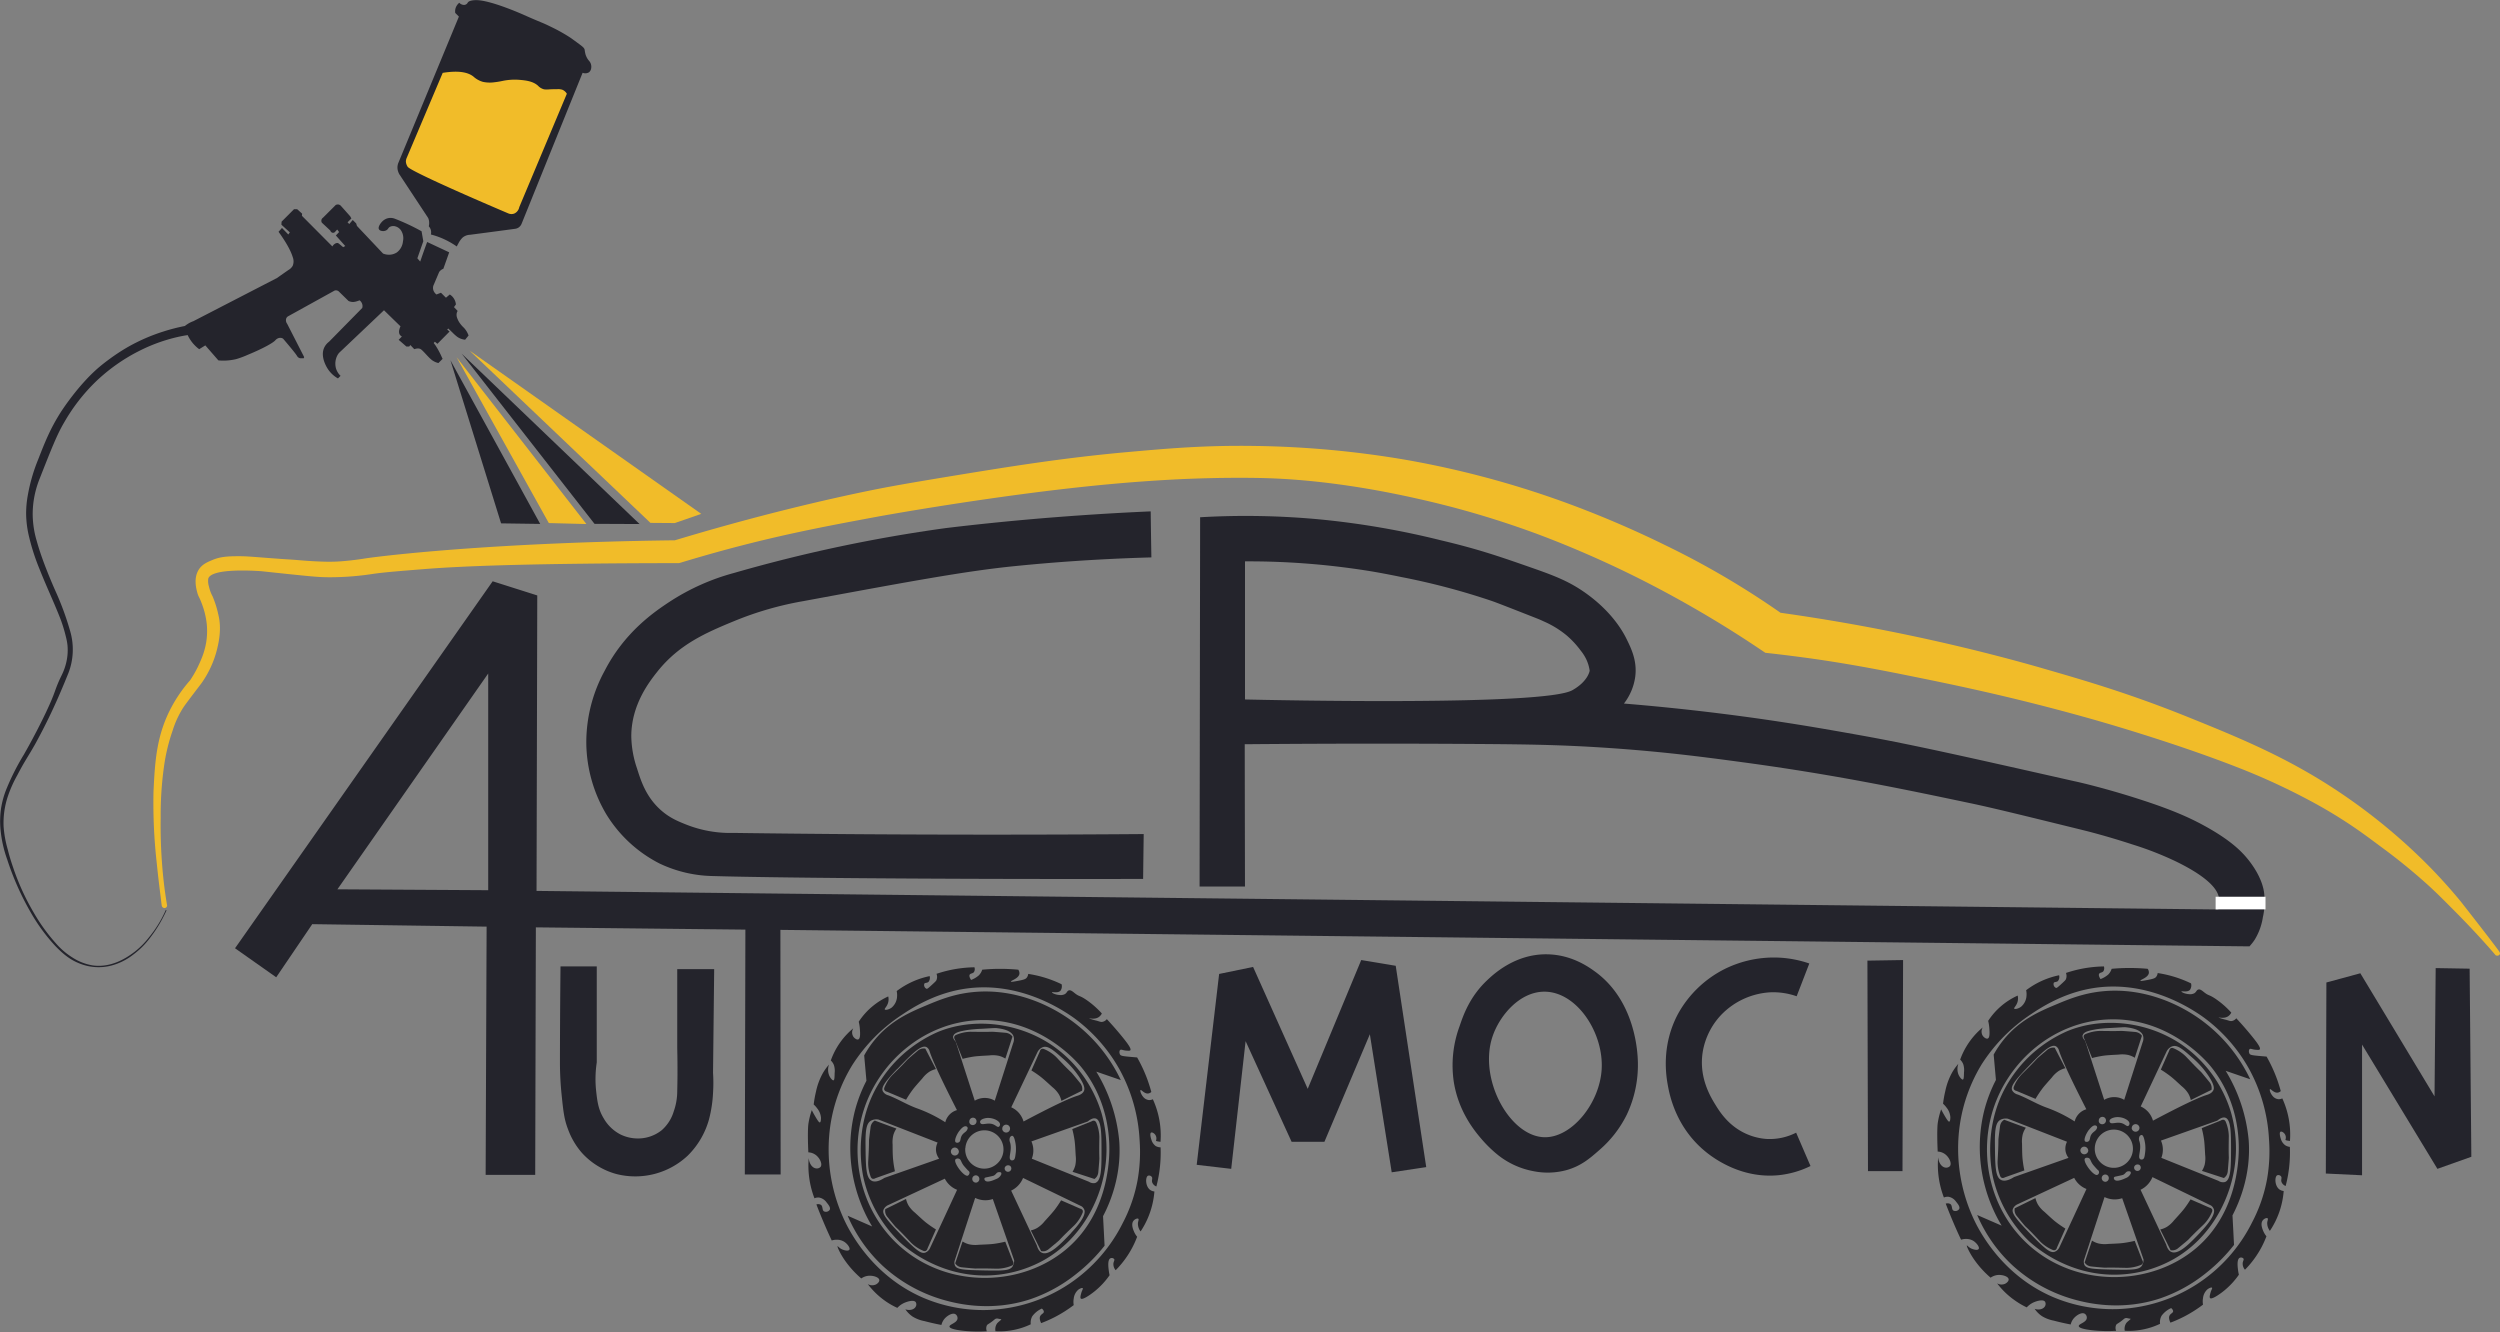<svg xmlns="http://www.w3.org/2000/svg" viewBox="0 0 1109.66 591.23"><rect x="0" y="0" width="1109.66" height="591.23" fill="#808080" stroke="none"/><defs><style>.cls-1{fill:#f1bc29;}.cls-2{fill:#24242c;}.cls-3{fill:#252428;}.cls-4{fill:#fff;}</style></defs><g id="coche"><path class="cls-1" d="M146.19,461.68a1.31,1.31,0,0,0,1.07,1.06,1.14,1.14,0,0,0,1-.35,1.18,1.18,0,0,0,.24-1.18c-.33-2-.77-4.8-1.19-8.15a225,225,0,0,1-1.59-30.46,155.62,155.62,0,0,1,1.48-22.73A82.16,82.16,0,0,1,151,384.05a41.9,41.9,0,0,1,4.9-10.51c.75-1.09,2-2.77,4.55-6.14,2-2.62,2.91-3.83,3.37-4.43a44.79,44.79,0,0,0,6.78-14.52c.75-3,2.35-9.41.71-15.94a45.5,45.5,0,0,0-2.54-8.09,16.93,16.93,0,0,1-1.65-4.48,8.14,8.14,0,0,1-.29-3.37c1.34-4.76,20.1-3.56,23.2-3.36.42,0-.07,0,12.87,1.35,9.78,1,12.86,1.34,17.53,1.36,1.32,0,4.93,0,9.62-.35,4.89-.37,8.47-.92,9.86-1.13,4.85-.71,11-1.2,23.26-2.18,19.28-1.53,47.52-2.09,70.43-2.36,10.8-.13,25.17-.24,42.21-.24,2.53-.77,6.25-1.89,10.75-3.18,30.36-8.74,53.35-13,77.45-17.48,1.54-.28,38.48-7,79.17-11.87,18.15-2.15,32.25-3.36,44.27-4.13,8.13-.52,13.75-.74,15.94-.82,13.3-.5,25.55-.47,33.24-.24,30.33.92,58.36,7.15,68.48,9.45a409.37,409.37,0,0,1,48.59,14.22c3.88,1.4,19.07,6.95,38.37,16.06,6.24,2.95,20.27,9.74,37.6,19.9,11.18,6.54,20.67,12.7,28.28,17.88,3.05.33,7.53.84,12.93,1.54,15.72,2,30.53,4.53,49,8.26,20.49,4.14,46.66,9.42,81.47,19.19,4.11,1.15,36.43,10.28,65.41,21.55a293.09,293.09,0,0,1,31.41,14.28c7.61,4,12.8,7.24,15.17,8.74,6.87,4.34,11.63,7.88,17.36,12.16a262,262,0,0,1,21.78,17.71c3.39,3.11,5.67,5.38,10,9.74,8.82,8.82,14.31,15,16.52,17.48,1.32,1.49,2.4,2.74,3.13,3.6a1.53,1.53,0,0,0,.89.18,1.24,1.24,0,0,0,1-.71,1.15,1.15,0,0,0-.12-.83c-.59-1.19-14.52-19-17.35-22.61-3.1-3.76-7.42-8.77-12.87-14.4a257.21,257.21,0,0,0-36.43-30.94c-24.61-17.27-47.23-26.55-71.55-36.36-26-10.51-46.46-16.43-63.75-21.43-9.44-2.74-32.19-9.13-62.17-15.35-20.89-4.34-39.5-7.38-55.08-9.57A371.67,371.67,0,0,0,827.87,309c-6.47-3.48-11.46-5.92-14.93-7.61a455.13,455.13,0,0,0-43.81-18.66c-8.56-3.11-15.4-5.29-18.89-6.37a417.94,417.94,0,0,0-52.3-12.64,430.74,430.74,0,0,0-65.9-6.07c-22.59-.37-38.92,1.08-57.27,2.72-29,2.6-53,6.54-80.6,11.07-12,2-18,3-27,4.68-5.6,1.07-31.52,6.11-67.23,15.91-10.07,2.76-18.83,5.33-26,7.49-12.51.15-22.72.4-29.53.6-66.33,1.9-104,6.81-108.17,7.49-.4.06-3.25.54-7.07.93-3,.32-5,.41-5.53.43-2.08.09-3.95.08-6.38,0-4.43-.14-7.79-.43-9.87-.6-6.37-.52-2.68-.14-15.24-1.1-6.89-.53-9-.72-12.59-.68-5.36,0-8.06.52-10.73,1.61-2.39,1-4.7,1.94-6.21,4.34-2.42,3.85-1.07,8.69-.59,10.39.52,1.86.76,1.52,1.87,4.51a36,36,0,0,1,2.3,9.53,32.09,32.09,0,0,1-.26,7.74,34.42,34.42,0,0,1-2.64,8.6,48.8,48.8,0,0,1-4.51,8.34,62.91,62.91,0,0,0-8,11.4c-6.91,12.65-7.61,24.43-8.25,37.88A238.51,238.51,0,0,0,144,443c.72,7.24,1.78,15.32,1.78,15.32C145.93,459.73,146.08,460.89,146.19,461.68Z" transform="translate(-74.4 -59.7)"></path><path class="cls-2" d="M274.34,219.62,296.81,292l17.36.25Z" transform="translate(-74.4 -59.7)"></path><path class="cls-1" d="M277.06,218.26q20.47,36.8,40.94,73.61l16.68.43Z" transform="translate(-74.4 -59.7)"></path><path class="cls-2" d="M279.28,216.64l59,75.57,20,.09Z" transform="translate(-74.4 -59.7)"></path><path class="cls-1" d="M282.77,215.28l80.34,76.51,10.8.08,11.75-4.08Z" transform="translate(-74.4 -59.7)"></path><path class="cls-2" d="M265.66,163.79a4.28,4.28,0,0,0,.08-1.36,3.87,3.87,0,0,0-.34-1.28,3.64,3.64,0,0,0-.68-1,6,6,0,0,0,.09-2.47,6.08,6.08,0,0,0-.34-1.19L251.62,137a6.45,6.45,0,0,1-.51-1.19,5.53,5.53,0,0,1-.26-2.39,5.78,5.78,0,0,1,.34-1.36q13.46-32.5,26.9-65l-1.62-1.62a4.72,4.72,0,0,1,.08-1.87,5,5,0,0,1,1.71-2.64,2.92,2.92,0,0,0,1.87.94,1.83,1.83,0,0,0,1.87-1c.7-1.12,3.33-1.11,3.83-1.11,6.52,0,21.11,6.56,21.11,6.56,8.07,3.6,7.78,3.18,12.17,5.36a75.57,75.57,0,0,1,8.47,4.75c.37.25,1.31.93,3.19,2.31,2.35,1.73,2.93,2.19,3.14,3.06a14.89,14.89,0,0,0,.43,2.22,9.11,9.11,0,0,0,.6,1.36c.65,1.19,1.14,1.41,1.53,2.21a4,4,0,0,1,.34,2.38,2.81,2.81,0,0,1-.94,1.79A3.13,3.13,0,0,1,333,92l-27,66.81a3.81,3.81,0,0,1-1.28,1.78,3.55,3.55,0,0,1-1.78.68c-1.78.24-9.44,1.28-19.92,2.64a5.45,5.45,0,0,0-3.23,1.19,9.54,9.54,0,0,0-1.88,2.56c-.34.58-.59,1.09-.76,1.44a35,35,0,0,0-3.75-2.29A34.43,34.43,0,0,0,265.66,163.79Z" transform="translate(-74.4 -59.7)"></path><g id="Capa_2" data-name="Capa 2"><path class="cls-1" d="M255.36,133.74c.95,1.47,19.35,9.91,44.68,20.69a3.54,3.54,0,0,0,2.56.08,3.59,3.59,0,0,0,1.53-1.19,4,4,0,0,0,.76-1.7L326,101.32a4.18,4.18,0,0,0-2-1.79,6.17,6.17,0,0,0-2.21-.25c-1,0-1.62,0-3.49.08a10.5,10.5,0,0,1-2.38,0,5.6,5.6,0,0,1-2.73-1.62c-2.32-2.12-5.92-2.41-8.59-2.63a26.64,26.64,0,0,0-7.15.51,34.73,34.73,0,0,1-3.58.59,14.63,14.63,0,0,1-5.1-.17,10.46,10.46,0,0,1-4.26-2.38c-2-1.56-5.72-2.9-13.61-1.62q-8,18.9-16,37.79a3.85,3.85,0,0,0-.34,1.62A4.73,4.73,0,0,0,255.36,133.74Z" transform="translate(-74.4 -59.7)"></path></g><g id="Capa_3" data-name="Capa 3"><path class="cls-2" d="M264,167.11l9.78,4.59L271.19,179a3.81,3.81,0,0,0-1.28.77,3.48,3.48,0,0,0-.59.68l-2.38,5.62a3.18,3.18,0,0,0-.34,1.44,3.37,3.37,0,0,0,.42,1.62,3.89,3.89,0,0,0,1.11,1.28l2-.77,2.21,2.21,1.7-1.44a5.81,5.81,0,0,1,1.45,1.27,6,6,0,0,1,1.27,3.15l-.85,1.19,1.62,1.7a3.51,3.51,0,0,0-.43,1.11,3.8,3.8,0,0,0,.17,1.87,9,9,0,0,0,1.45,2.73c1.08,1.45,1.54,1.53,2.38,2.72a9.91,9.91,0,0,1,1.28,2.47l-1.53,1.87a7.37,7.37,0,0,1-3.49-1.28,20.34,20.34,0,0,1-2.21-2l-1.79-1.7-.46.48,1.05.86-5.39,5.46-1.15-.93-.51.58c.39.48.68.89.86,1.15a35.34,35.34,0,0,1,2.78,5.2l.32.67L269,220.84a7.68,7.68,0,0,1-2.78-1.24c-1.65-1.21-3.46-3.64-4.82-4.73a2.11,2.11,0,0,0-.67-.38,3.24,3.24,0,0,0-1.72,0,7.6,7.6,0,0,0-.74.19l-1.72-1.82-.54.67-1.21,0-3.45-3,1.44-1.47a2.38,2.38,0,0,1-1.09-1.08,3.15,3.15,0,0,1,0-2.14,5.24,5.24,0,0,1,.48-1.28q-3.68-3.57-7.34-7.15l-19.95,18.93a7.2,7.2,0,0,0-.8,1.21,8,8,0,0,0-.6,5.52,7.56,7.56,0,0,0,2.07,3.45l-1.15,1.15a13,13,0,0,1-4.63-4.41c-.45-.73-3.43-5.51-1.34-9.54a7.13,7.13,0,0,1,2-2.33l14.75-15a2.91,2.91,0,0,0,.09-1.24A3.22,3.22,0,0,0,234,193a10.71,10.71,0,0,1-1.18.42,6.39,6.39,0,0,1-1.72.32,4.7,4.7,0,0,1-2-.45l-4.38-4.28a1.86,1.86,0,0,0-.67-.35,2,2,0,0,0-1.11,0l-20.72,11.46a2.05,2.05,0,0,0-.76.89,2.63,2.63,0,0,0,.41,2.43l7.53,14.74-.19.55h-1.05a2.22,2.22,0,0,1-1-.16,2.35,2.35,0,0,1-1-1c-.5-.85-2.65-3.49-6.09-7.53a2.28,2.28,0,0,0-.9-.36,2.55,2.55,0,0,0-1.53.26,3.05,3.05,0,0,0-1,.77c-.93,1.1-5.21,3.57-12.25,6.47a40.54,40.54,0,0,1-5.05,1.89,24.29,24.29,0,0,1-8,.6L165.53,213l-2.71,1.69a15.36,15.36,0,0,1-1.6-1.34,16.47,16.47,0,0,1-3.51-4.91c-.74.11-1.81.28-3.09.54a73.91,73.91,0,0,0-17.72,6.13,79.55,79.55,0,0,0-20,14,81.76,81.76,0,0,0-14.17,18.36c-3,5.08-5.59,11.62-10.73,24.7a43,43,0,0,0-2.23,7.37,41.84,41.84,0,0,0-.86,8.62,42.69,42.69,0,0,0,1.82,11.74c.77,2.79,2.69,9.29,7.88,21.23a128.72,128.72,0,0,1,7,18.92,29.09,29.09,0,0,1-.8,18.29L103,362.77l-1.63,3.86a257.3,257.3,0,0,1-11.42,23.46c-3.34,5.9-4.56,7.31-7.92,13.78a54.83,54.83,0,0,0-4.15,9.32A37.27,37.27,0,0,0,76,426.6a49,49,0,0,0,1.85,10.18c.41,1.67,1.12,4.32,2.33,7.82a105.87,105.87,0,0,0,9.19,20.17A80.32,80.32,0,0,0,99.4,478.62a32.17,32.17,0,0,0,7.12,6.06,23.51,23.51,0,0,0,8.91,3.51c9,1.34,16.31-4.22,18.7-6a36.15,36.15,0,0,0,6.35-6.38A52,52,0,0,0,148,463.59l.32.19c-.47,1-1.14,2.41-2,4a55.79,55.79,0,0,1-4.86,7.59,37.35,37.35,0,0,1-8.13,8.21,26.77,26.77,0,0,1-9.58,4.72,22.53,22.53,0,0,1-14-.93c-3.85-1.49-7.07-3.87-10.92-7.91a80.42,80.42,0,0,1-11.1-15.32,122.49,122.49,0,0,1-10.15-23,54,54,0,0,1-3-13.85,39.79,39.79,0,0,1,.29-8.78,39.11,39.11,0,0,1,2.58-9.06A106.92,106.92,0,0,1,85,394.62c5.08-8.89,8.5-16,9.64-18.39,4.92-10.36,3.67-9.7,7.08-16.72a26,26,0,0,0,2.2-6.25,23.68,23.68,0,0,0,.45-7,26.34,26.34,0,0,0-.8-4.24,64.11,64.11,0,0,0-2.29-7.47c-2.73-7.07-6.1-14.12-9.23-22a95.87,95.87,0,0,1-4.69-14.36A45.7,45.7,0,0,1,86,287.89a45.21,45.21,0,0,1,.73-8.29,77.11,77.11,0,0,1,4.63-16c3-7.71,5.28-13.42,9.8-20.62,0,0,8.05-12.83,18.06-21,2.84-2.32,6-4.5,6-4.5,3-2.06,5.39-3.45,6.07-3.83a81.49,81.49,0,0,1,15.41-6.73,85.93,85.93,0,0,1,9.77-2.53,13.14,13.14,0,0,1,1.27-.92,12.45,12.45,0,0,1,2.49-1.21l37.12-19.16c2.23-1.58,3.82-2.69,5.11-3.58a4.87,4.87,0,0,0,1.87-1.87,5.17,5.17,0,0,0,0-3.83c-1.31-4.39-5.46-10.1-6.3-11.23l1.53-1.71,2.81,2.9.68-.94-3.74-3.4.08-1.36,5.53-5.54h1.37c.73.66,1.47,1.31,2.21,2l-.09.94,13.53,13.61a3.1,3.1,0,0,1,1.11-1.19,1.88,1.88,0,0,1,1.11-.34c.31,0,.53.17,1.36.85.32.27.73.61,1.19,1l.94-.51-4.17-4.68,1.44-1.53-.85-1.11-1.1,1.2a1.3,1.3,0,0,1-.85.25,1.32,1.32,0,0,1-1.11-1l-3.75-3.49a1.74,1.74,0,0,1-.17-1.28,1.7,1.7,0,0,1,.68-.93l5.62-5.62a1.89,1.89,0,0,1,1.11-.25,1.86,1.86,0,0,1,1.19.59l4.17,4.68h0l.51.94h0l-.08.08-1.62,1.62.76.77,1.54-1.79,1.53,1.53.34,1.11,11.57,12.25a6.72,6.72,0,0,0,2.3.51,6.41,6.41,0,0,0,3.83-1,6.91,6.91,0,0,0,2.72-4.93,6.36,6.36,0,0,0-.76-4.68,4.42,4.42,0,0,0-2.73-2,3.23,3.23,0,0,0-2.46.34c-.66.46-.63,1-1.45,1.44a2.8,2.8,0,0,1-1.36.35c-.15,0-1.43,0-1.87-.77-.63-1,.71-2.82,1.61-3.66a5.23,5.23,0,0,1,2.73-1.36,5.4,5.4,0,0,1,2.55.25,94,94,0,0,1,12,5.62l.77,4.43-2.64,7.57,1.27,1.45C261.91,172.89,262.94,170,264,167.11Z" transform="translate(-74.4 -59.7)"></path></g><g id="rueda"><path class="cls-3" d="M587.36,568.38a5.25,5.25,0,0,1-1.87-2.72c-.31-.86-.83-2.85-.17-3.23.49-.3,1.56.38,2,1.19a2.72,2.72,0,0,1,.19,2.32s0,0,0,.06c0,.23,1,.39,2,.51a38.49,38.49,0,0,0-3.4-18.89,3.5,3.5,0,0,1-1.87.34,3.83,3.83,0,0,1-2.39-1.36c-1-1.16-1.54-2.82-1.19-3.07s1.7,1.75,3.41,1.53a2.52,2.52,0,0,0,1.36-.68c-.42-1.57-.93-3.22-1.53-4.93a63.8,63.8,0,0,0-4.77-10.39l-2-.17c-4.41-.38-5.27-.5-5.62-1.19s-.31-1.7.17-2,1.1.23,2.73.34c1,.06,1.48.1,1.7-.17.51-.63-.89-2.72-4.43-7-1.45-1.74-3.45-4.09-6-6.81a3.31,3.31,0,0,1-1.87,1.19c-.74.15-1.23-.08-2.56-.49a26.35,26.35,0,0,1-3.4-1c0-.2,2.29.58,4.09-.51a4.19,4.19,0,0,0,1.53-1.7,39,39,0,0,0-6.81-6c-3.21-2.19-3.08-1.32-5.27-3.06-.81-.64-1.69-1.44-2.56-1.19s-.79,1.11-1.87,1.7a4.11,4.11,0,0,1-2.38.34c-1.73-.11-3.3-.9-3.24-1.19s2.57.51,3.75-.68a3.37,3.37,0,0,0,.51-2.9,52.38,52.38,0,0,0-6.81-2.72,51.5,51.5,0,0,0-8-1.87,3.22,3.22,0,0,1-.68,1.7c-.46.56-1.09.86-3.74,1.36-2,.37-3.15.59-3.24.34-.15-.43,3.42-1.32,3.75-3.4a2.75,2.75,0,0,0-.51-1.87,87.15,87.15,0,0,0-10.22-.35q-3,.09-5.78.35a6.17,6.17,0,0,1-1.54,2.55,11.31,11.31,0,0,1-3.4,2s-1-1.38-.68-2.21,1.44-.5,2-1.36a2.51,2.51,0,0,0,.17-2.05,57.21,57.21,0,0,0-7.83.68,55.33,55.33,0,0,0-9,2.22,3.85,3.85,0,0,1,0,2.72c-.18.43-.4.65-1.53,1.7-2.29,2.13-2.56,2.29-2.9,2.22a1.83,1.83,0,0,1-1-2.22c.33-.57,1.21-.24,1.88-.85a2.92,2.92,0,0,0,.51-2.55,35.94,35.94,0,0,0-5.79,1.7,36.61,36.61,0,0,0-8.85,4.94,8.15,8.15,0,0,1,.17,2.38,6.92,6.92,0,0,1-2.38,4.94c-1.2.89-2.8,1.24-3.07.85s1.08-1.32,1.53-3.24a5.71,5.71,0,0,0,0-2.55,30.89,30.89,0,0,0-6.63,4.09,30.44,30.44,0,0,0-6.47,7.14,19.9,19.9,0,0,1,.51,3.24c.12,1.77.29,4.18-.68,4.59-.68.3-1.71-.47-2.22-1.19a3.5,3.5,0,0,1,0-3.74,32.67,32.67,0,0,0-10,14.3,5.77,5.77,0,0,1,1.36,2,8.28,8.28,0,0,1,.34,3.57c-.05,2.07-.07,3.1-.51,3.24s-1.57-1.19-2-2.39a6.76,6.76,0,0,1,0-4.59,23.6,23.6,0,0,0-2.89,4.08,29.3,29.3,0,0,0-2.9,8,47.67,47.67,0,0,0-1,5.62,10.93,10.93,0,0,1,1.53,1.7,7.57,7.57,0,0,1,1.71,4.26c0,.63-.06,1.93-.51,2-.24.06-.59-.21-1.88-2.38-.73-1.23-1.3-2.29-1.7-3.07a33.14,33.14,0,0,0-1.53,6.3s-.43,3,0,12.43a6,6,0,0,1,3.06,1c2,1.35,3.32,4.18,2.39,5.44a2.29,2.29,0,0,1-2.05.69c-1.61-.21-3-2-3.23-4.6a40.57,40.57,0,0,0,2.55,17.87,4.24,4.24,0,0,1,2-.34,5.2,5.2,0,0,1,3.41,2.21c.75.91,1.88,2.27,1.36,3.24a2,2,0,0,1-2.55.68c-.93-.59-.37-2.16-1.36-2.89a2.43,2.43,0,0,0-2-.17q1.27,3.33,2.73,6.8,2,4.8,4.08,9.2a6.63,6.63,0,0,1,2.38-.34,6.05,6.05,0,0,1,3.07.85c1.54.94,2.85,2.85,2.38,3.57s-1.95.35-2.89,0c-1.54-.56-2.2-1.66-2.38-1.53s1.06,3.16,3.4,6.47a43.1,43.1,0,0,0,7.15,7.83,6.62,6.62,0,0,1,3.23-1.19c2-.17,4.59.6,4.77,1.87.12.86-.9,1.69-1.53,2a3.9,3.9,0,0,1-3.58-.17,34.84,34.84,0,0,0,8,7.66,33,33,0,0,0,5.11,2.89,9.49,9.49,0,0,1,3.06-2.21c1.24-.55,4.18-1.54,5.11-.34a2,2,0,0,1,0,2c-.64,1.25-2.54,1.87-4.6,1.19a12.25,12.25,0,0,0,3.24,3.24,15.62,15.62,0,0,0,5.27,2c1.92.51,4.45,1.12,7.49,1.7a6.6,6.6,0,0,1,1.36-2.72c1.24-1.46,3.63-2.89,4.94-2a2.08,2.08,0,0,1,.85,1.87c-.2,2-3.66,2.55-3.57,3.57.12,1.45,7.16,2,8.93,2.09a62,62,0,0,0,7.66,0,3.21,3.21,0,0,1,0-2.6c.28-.49.56-.49,1.79-1.36,1.69-1.19,1.77-1.61,2.55-1.7.56-.07.65.13,1.92.28,0,0,.1,0,.13.06.13.24-1.19,1-1.88,1.87a4.57,4.57,0,0,0-.68,3.45c.82,0,1.93.06,3.24,0a32.71,32.71,0,0,0,7.49-1.24,31.57,31.57,0,0,0,4.93-1.87,5.78,5.78,0,0,1,.68-3.57,10.58,10.58,0,0,1,4.26-3.41c.4.36.94.93.85,1.54s-1.06.89-1.53,1.7c-.31.52-.49,1.46.34,3.23a56.45,56.45,0,0,0,6.13-2.72,57.91,57.91,0,0,0,8.34-5.28,8.06,8.06,0,0,1,0-2.89,6.06,6.06,0,0,1,2-3.92c.74-.56,1.78-1,2-.68s-.31.86-.68,2.21c-.24.88-.55,2-.17,2.39.74.69,4.06-1.57,6.13-3.24a34.4,34.4,0,0,0,6.64-7.15,16.44,16.44,0,0,1-.34-1.87c-.22-1.66-.63-4.92.68-5.61a1.41,1.41,0,0,1,1.7.34c.28.46-.21,1-.34,1.87a4.08,4.08,0,0,0,1,3.06,42.55,42.55,0,0,0,4.94-6,41.66,41.66,0,0,0,4.59-8.85,8.7,8.7,0,0,1-1.36-2.21c-.41-.94-1.4-3.26-.34-4.77.62-.87,1.83-1.33,2.21-1s-.1,1-.17,2.05a5.62,5.62,0,0,0,1.19,3.57,37,37,0,0,0,3.24-6,37.33,37.33,0,0,0,2.89-11.74,3.9,3.9,0,0,1-1.87-.68c-2.18-1.59-2.19-5.66-1-6.3a1.49,1.49,0,0,1,1.7.51c.48.66-.11,1.39.17,2.38a3.16,3.16,0,0,0,1.87,1.88,59.16,59.16,0,0,0,1.87-17.37A4.73,4.73,0,0,1,587.36,568.38Zm-8,15a67.26,67.26,0,0,1-6.64,19.24,70,70,0,0,1-23.15,26.55,69.23,69.23,0,0,1-37.27,12,68.12,68.12,0,0,1-27.92-5.35c-20.37-8.73-30.47-25.28-34.21-32.51A74.22,74.22,0,0,1,443,559a71.55,71.55,0,0,1,9.7-26.55,75.53,75.53,0,0,1,22-22.3c4.42-2.95,14-9.21,26.89-11.4,24.55-4.18,44.43,9.15,49.71,12.93a71.49,71.49,0,0,1,20.08,22.81,72.79,72.79,0,0,1,8.85,31.32A71.93,71.93,0,0,1,579.36,583.36Z" transform="translate(-74.4 -59.7)"></path><path class="cls-3" d="M571.19,566.17A71.63,71.63,0,0,0,561,535.36l10.89,3.75A69.23,69.23,0,0,0,547,510.68c-4.33-2.79-20.51-12.87-41.36-10.55-8.49.94-14.76,3.6-20.49,6-7.16,3-15.6,6.74-22.57,15.23a44,44,0,0,0-4.6,6.81l1,11.24a64.4,64.4,0,0,0-5.11,13.27,66.9,66.9,0,0,0-1.53,24.85,68.27,68.27,0,0,0,9.19,26.56l-10.89-4.77a65.51,65.51,0,0,0,16,22.64,67.34,67.34,0,0,0,27.58,15c4.74,1.28,20.16,5.24,37.78-.68a67,67,0,0,0,20.26-11.24,73.49,73.49,0,0,0,12.42-12.42q-.33-6.55-.68-13.11C567,593.85,572.31,581.53,571.19,566.17Zm-96.85,47.15c-18.87-16.33-24-43.29-15-65.19,7.79-19,26.21-34.28,48.68-35.58,27.56-1.58,44.73,18.83,46.3,20.77,11.33,13.94,12.22,29.16,12.43,33.87.17,4,.91,30.15-19,46.93C528.17,630.7,495.82,631.91,474.34,613.32Z" transform="translate(-74.4 -59.7)"></path><path class="cls-3" d="M563.36,553.91a56.31,56.31,0,0,0-22.3-30.46c-15.78-10.54-35.78-11.86-50.55-5.62a59.07,59.07,0,0,0-15.32,9.87,57.73,57.73,0,0,0-11.74,14.64c-10.54,18.91-6.22,38.32-5.62,40.85a57,57,0,0,0,15.66,27.58c2,1.89,17.51,16.15,40.68,15a53.93,53.93,0,0,0,23.66-6.8c17.32-9.85,23.2-26.42,24.68-30.81A58,58,0,0,0,563.36,553.91Zm-26-29.44c2.25-.69,4.57,1.31,8.85,5.1a40,40,0,0,1,7,7.83c2.93,4.37,2.61,5.85,2.33,6.5-.62,1.46-2.38,2-3,2.19-4,1.26-11.73,5-23.83,11.4a10.08,10.08,0,0,0-1.87-3.58,9.88,9.88,0,0,0-3.58-2.72l11.52-24.25A4.7,4.7,0,0,1,537.32,524.47Zm-34.46,44.78A8.47,8.47,0,1,1,517.2,576a8.45,8.45,0,0,1-14.34-6.76Zm6.2,13.8a1.62,1.62,0,0,1-1.49,1.58,1.64,1.64,0,0,1-1.64-1.82,1.57,1.57,0,0,1,3.13.24Zm-9.12-12.52a1.77,1.77,0,1,1-1.89-1.47A1.78,1.78,0,0,1,499.94,570.53Zm.3-8.91c.33-.45,1.69-2.2,2.81-2a.86.86,0,0,1,.71,1.3c-.37,1.11-1.43,1.38-2.23,2.42-1.14,1.47-.52,2.85-1.62,3.41a1.28,1.28,0,0,1-1.31,0C497.79,566.09,498.94,563.35,500.24,561.62Zm-1.73,12.64A1.45,1.45,0,0,1,500,574c1.14.35.86,1.67,2.5,3.49,1,1.15,1.56,1.73,1.61,1.77a1.48,1.48,0,0,1,.6.72,1.5,1.5,0,0,1-.72,1.55C502.31,582.2,497.4,575.66,498.51,574.26Zm6.11-16.7a1.72,1.72,0,0,1,.56-1.37,1.65,1.65,0,0,1,2-.09,1.67,1.67,0,1,1-2.08,2.62A1.58,1.58,0,0,1,504.62,557.56Zm4.8-.09c.18-.92,1.75-1.3,2.14-1.4,2.85-.69,6.56,1,6.68,2.62a1.21,1.21,0,0,1-.54,1.14c-.59.3-1.22-.5-2.32-1-2.56-1.13-5.05.55-5.81-.58A1.1,1.1,0,0,1,509.42,557.47Zm9.83,3.28a1.72,1.72,0,1,1,3.43,0,1.71,1.71,0,0,1-1.4,1.62A1.76,1.76,0,0,1,519.25,560.75Zm-7,21.52c2-.42,3-.64,3.19-.74,1.11-.57,1.12-1.4,2.17-1.55.12,0,.87-.13,1.14.27a1,1,0,0,1,0,.8,3.93,3.93,0,0,1-2.3,2c-1,.46-3.79,1.72-4.8.69a1,1,0,0,1-.33-.93C511.42,582.45,511.9,582.34,512.22,582.27Zm8.11-4.38a1.61,1.61,0,0,1,2.35-.7,1.47,1.47,0,0,1,.51,1.45,1.48,1.48,0,1,1-2.86-.75Zm2.68-3.31c-1.41-.81.75-4.29-.37-7.87a2.77,2.77,0,0,1,0-2.2c.18-.29.56-.7,1-.66.87.1,1.27,2.4,1.46,3.52a14.84,14.84,0,0,1,0,4.66c-.2,1.8-.47,2.37-.94,2.58A1.22,1.22,0,0,1,523,574.58Zm-25.52-55.05c.41-1.61,3.34-2.13,6.2-2.64a61.68,61.68,0,0,1,6.41-.55c5.72-.35,6-.36,6.72-.28,1.7.21,6.37.77,7.39,3.64a4.4,4.4,0,0,1-.17,3q-4.08,12.78-8.17,25.55a8.71,8.71,0,0,0-8.88,0q-4.25-13.12-8.48-26.25C497.39,520.82,497.37,520,497.49,519.53Zm-24.85,14.64c6.46-6.71,10.54-10.87,12.93-9.7a3,3,0,0,1,1.37,1.87c1.48,4.52,5.71,13.46,12.15,26.1a7.48,7.48,0,0,0-5.18,5.39,61.77,61.77,0,0,0-12.42-6.13c-4.4-1.57-8.41-4.1-12.77-5.79a3.94,3.94,0,0,1-2.55-1.87C465.56,542.57,466.56,540.49,472.64,534.17Zm-11.24,49.7c-2.74-1.16-2.79-6.17-2.89-16.17-.07-6.85.52-9.42,2.38-10.55a5,5,0,0,1,3.41-.51l26.21,10.21a6.8,6.8,0,0,0-.68,3.92,6.7,6.7,0,0,0,1.36,3.23L467,582.51C463.91,584.52,462.22,584.22,461.4,583.87Zm23.66,31.83c-1.92.62-4-1.06-9.87-7-8.2-8.32-9.3-10.39-8.68-12.08a4,4,0,0,1,2-2l25.19-11.75a10.45,10.45,0,0,0,1.88,2.59,10.26,10.26,0,0,0,3.57,2.35q-6,13-12.08,26A3.83,3.83,0,0,1,485.06,615.7Zm38.81,6c-1.25,2-3.94,2.08-13.09,1.89s-11.8-.42-12.61-2.23a3.36,3.36,0,0,1,0-2.38q4.51-13.8,9-27.58a10.32,10.32,0,0,0,7.83.51l9.48,27.19A4.45,4.45,0,0,1,523.87,621.66Zm26-14.81c-4.69,4.95-9.82,10.35-13.1,8.85-.79-.36-1.66-1.21-2.21-3.23l-11.41-24.34a10.61,10.61,0,0,0,5.28-5.62l26,12.6a3.44,3.44,0,0,1,1.17,1.46C556,597.38,556.59,599.82,549.91,606.85Zm10.73-22.13a3.59,3.59,0,0,1-2.9-.51L532.38,574a9.93,9.93,0,0,0,.68-3.91,9.77,9.77,0,0,0-.85-3.75l25-8.85c1.07-.88,2.43-1.7,3.59-1.31,2.47.82,2.52,6.55,2.52,14.32C563.33,578.05,563.28,583.77,560.64,584.72Z" transform="translate(-74.4 -59.7)"></path><path class="cls-3" d="M518.77,577.8" transform="translate(-74.4 -59.7)"></path><path class="cls-3" d="M467.36,596.38l9.19-4.51a10.4,10.4,0,0,0,1.11,2.9,13,13,0,0,0,2.89,3.22c2.63,2.43,3.94,3.65,5.19,4.61a47.75,47.75,0,0,0,4.09,2.8l-3.74,8.43a1.65,1.65,0,0,1-.77,1.11,1.48,1.48,0,0,1-1.19-.09,17.24,17.24,0,0,1-5.36-3.57c-3-3.22-4.69-5-6.64-6.81-.4-.38-1.55-1.79-3.83-4.6a4.28,4.28,0,0,1-.94-1.87A4.13,4.13,0,0,1,467.36,596.38Z" transform="translate(-74.4 -59.7)"></path><path class="cls-3" d="M462.69,557.08l9.6,3.55a10.16,10.16,0,0,0-1.34,2.8,13.09,13.09,0,0,0-.35,4.32c0,3.58.08,5.37.25,6.93a46.59,46.59,0,0,0,.78,4.9l-8.69,3.09a1.65,1.65,0,0,1-1.33.21,1.55,1.55,0,0,1-.76-.93,17.34,17.34,0,0,1-1.1-6.35c.24-4.41.36-6.8.36-9.5,0-.55.23-2.35.69-5.94a4.3,4.3,0,0,1,.72-2A4,4,0,0,1,462.69,557.08Z" transform="translate(-74.4 -59.7)"></path><path class="cls-3" d="M485.1,525.13l4.71,9.09a10.32,10.32,0,0,0-2.87,1.17,12.84,12.84,0,0,0-3.16,3c-2.38,2.68-3.56,4-4.49,5.29a47.09,47.09,0,0,0-2.72,4.15l-8.51-3.57a1.59,1.59,0,0,1-1.12-.74,1.49,1.49,0,0,1,.06-1.19,17.26,17.26,0,0,1,3.46-5.44c3.15-3.11,4.85-4.79,6.66-6.78.37-.41,1.75-1.58,4.52-3.93a4.29,4.29,0,0,1,1.85-1A4.18,4.18,0,0,1,485.1,525.13Z" transform="translate(-74.4 -59.7)"></path><path class="cls-3" d="M523.8,519.83q-1.57,4.88-3.16,9.74a10.27,10.27,0,0,0-2.85-1.22,12.77,12.77,0,0,0-4.33-.18c-3.58.2-5.36.29-6.92.52a46.88,46.88,0,0,0-4.86,1l-3.44-8.56a1.64,1.64,0,0,1-.26-1.32,1.52,1.52,0,0,1,.89-.79,17.25,17.25,0,0,1,6.3-1.36c4.42.06,6.82.09,9.51,0,.55,0,2.36.13,6,.45a4.43,4.43,0,0,1,2,.64A4,4,0,0,1,523.8,519.83Z" transform="translate(-74.4 -59.7)"></path><path class="cls-3" d="M554.7,543.81l-9.18,4.53a10.13,10.13,0,0,0-1.12-2.89,12.81,12.81,0,0,0-2.89-3.22c-2.64-2.42-4-3.64-5.21-4.59a46.21,46.21,0,0,0-4.09-2.8l3.73-8.44a1.61,1.61,0,0,1,.76-1.1,1.55,1.55,0,0,1,1.2.08,17.12,17.12,0,0,1,5.36,3.56c3,3.21,4.7,4.95,6.66,6.8.4.38,1.54,1.78,3.84,4.59a4.39,4.39,0,0,1,.94,1.87A4.07,4.07,0,0,1,554.7,543.81Z" transform="translate(-74.4 -59.7)"></path><path class="cls-3" d="M560.19,583l-9.73-3.18a10.19,10.19,0,0,0,1.22-2.84,13.05,13.05,0,0,0,.18-4.33c-.19-3.58-.29-5.36-.52-6.92-.2-1.35-.5-3-1-4.87l8.56-3.42a1.56,1.56,0,0,1,1.32-.26,1.51,1.51,0,0,1,.8.89,17.36,17.36,0,0,1,1.35,6.3c-.07,4.42-.1,6.82,0,9.51,0,.55-.14,2.35-.46,6a4.26,4.26,0,0,1-.63,2A4.16,4.16,0,0,1,560.19,583Z" transform="translate(-74.4 -59.7)"></path><path class="cls-3" d="M536.51,615q-2.28-4.58-4.57-9.16a10.1,10.1,0,0,0,2.89-1.13,12.92,12.92,0,0,0,3.21-2.9c2.41-2.65,3.62-4,4.57-5.23a48.39,48.39,0,0,0,2.78-4.1l8.45,3.69a1.63,1.63,0,0,1,1.11.76,1.48,1.48,0,0,1-.08,1.19,17.18,17.18,0,0,1-3.54,5.38c-3.19,3.06-4.92,4.72-6.76,6.69-.38.4-1.78,1.55-4.57,3.85a4.27,4.27,0,0,1-1.87,1A4,4,0,0,1,536.51,615Z" transform="translate(-74.4 -59.7)"></path><path class="cls-3" d="M498.38,620.44l3.27-9.7a9.9,9.9,0,0,0,2.83,1.25,12.81,12.81,0,0,0,4.33.22c3.57-.15,5.36-.23,6.92-.44a47.51,47.51,0,0,0,4.87-.93l3.35,8.6a1.57,1.57,0,0,1,.24,1.32,1.46,1.46,0,0,1-.9.78,17.06,17.06,0,0,1-6.31,1.29c-4.42-.1-6.82-.16-9.51-.08-.55,0-2.35-.16-6-.52a4.23,4.23,0,0,1-2-.65A4,4,0,0,1,498.38,620.44Z" transform="translate(-74.4 -59.7)"></path><path class="cls-3" d="M1088.68,568a5.25,5.25,0,0,1-1.87-2.72c-.31-.86-.83-2.85-.17-3.24.49-.29,1.56.39,2,1.2a2.72,2.72,0,0,1,.19,2.32s0,0,0,.06c0,.23,1,.39,2,.51a38.41,38.41,0,0,0-3.4-18.89,3.5,3.5,0,0,1-1.87.34,3.79,3.79,0,0,1-2.39-1.37c-1-1.15-1.54-2.81-1.19-3.06s1.7,1.75,3.41,1.53a2.52,2.52,0,0,0,1.36-.68c-.42-1.57-.93-3.22-1.53-4.93a64.65,64.65,0,0,0-4.77-10.39l-2-.17c-4.41-.38-5.28-.5-5.62-1.19s-.31-1.7.17-2,1.1.23,2.72.34c1,.06,1.49.1,1.71-.17.51-.63-.89-2.72-4.43-7-1.45-1.74-3.45-4.09-6-6.81a3.31,3.31,0,0,1-1.87,1.19c-.74.15-1.23-.08-2.56-.49a26.35,26.35,0,0,1-3.4-1c0-.2,2.29.58,4.09-.51a4.25,4.25,0,0,0,1.53-1.7,38.52,38.52,0,0,0-6.81-6c-3.21-2.19-3.08-1.32-5.27-3.06-.81-.64-1.69-1.44-2.56-1.19s-.79,1.1-1.87,1.7a4.11,4.11,0,0,1-2.38.34c-1.73-.12-3.3-.9-3.24-1.19s2.57.51,3.75-.68a3.37,3.37,0,0,0,.51-2.9,51.75,51.75,0,0,0-14.81-4.59,3.25,3.25,0,0,1-.68,1.7c-.46.56-1.09.86-3.75,1.36-2,.37-3.14.59-3.23.34-.15-.44,3.42-1.32,3.75-3.4a2.75,2.75,0,0,0-.52-1.88,89.24,89.24,0,0,0-10.21-.34c-2,.05-3.95.17-5.79.34a6.12,6.12,0,0,1-1.53,2.56,11.31,11.31,0,0,1-3.4,2s-1-1.38-.68-2.21,1.44-.5,2-1.36a2.51,2.51,0,0,0,.17-2.05,57.21,57.21,0,0,0-7.83.68,55.33,55.33,0,0,0-9,2.22,3.85,3.85,0,0,1,0,2.72c-.18.43-.4.64-1.53,1.7-2.29,2.13-2.56,2.29-2.9,2.21a1.81,1.81,0,0,1-1-2.21c.33-.57,1.21-.24,1.87-.85a2.89,2.89,0,0,0,.52-2.55,36.26,36.26,0,0,0-14.64,6.64,8.15,8.15,0,0,1,.17,2.38,6.87,6.87,0,0,1-2.39,4.93c-1.19.9-2.79,1.25-3.06.86s1.08-1.32,1.53-3.24a5.7,5.7,0,0,0,0-2.55,30.68,30.68,0,0,0-13.1,11.23,19.72,19.72,0,0,1,.51,3.24c.12,1.77.29,4.18-.68,4.59-.68.29-1.71-.47-2.22-1.19a3.5,3.5,0,0,1,0-3.74,31.39,31.39,0,0,0-3.4,3.23,33.38,33.38,0,0,0-6.64,11.06,5.92,5.92,0,0,1,1.36,2.05,8.28,8.28,0,0,1,.34,3.57c-.05,2.07-.08,3.1-.51,3.24s-1.57-1.19-2-2.39a6.76,6.76,0,0,1,0-4.59,23.21,23.21,0,0,0-2.89,4.08,29.3,29.3,0,0,0-2.9,8,47.67,47.67,0,0,0-1,5.62,10.93,10.93,0,0,1,1.53,1.7,7.53,7.53,0,0,1,1.71,4.26c0,.63-.06,1.93-.52,2-.23,0-.58-.21-1.87-2.38-.73-1.23-1.3-2.29-1.7-3.07a33.14,33.14,0,0,0-1.53,6.3s-.43,3,0,12.43a6,6,0,0,1,3.06,1c2,1.35,3.32,4.17,2.38,5.44a2.24,2.24,0,0,1-2,.68c-1.61-.2-3-2-3.23-4.59a40.57,40.57,0,0,0,2.55,17.87,4.12,4.12,0,0,1,2-.34,5.13,5.13,0,0,1,3.41,2.21c.75.91,1.88,2.27,1.36,3.24a2,2,0,0,1-2.55.68c-.93-.59-.37-2.17-1.36-2.9a2.47,2.47,0,0,0-2.05-.17q1.28,3.35,2.73,6.81,2,4.8,4.08,9.19a7.11,7.11,0,0,1,2.38-.34,6.27,6.27,0,0,1,3.07.85c1.54,1,2.84,2.85,2.38,3.58s-1.95.35-2.89,0c-1.55-.57-2.2-1.66-2.39-1.53s1.07,3.15,3.41,6.47a43.1,43.1,0,0,0,7.15,7.83,6.61,6.61,0,0,1,3.23-1.2c2-.16,4.59.61,4.77,1.88.12.85-.9,1.69-1.53,2a3.9,3.9,0,0,1-3.58-.17,34.63,34.63,0,0,0,8,7.66A33.8,33.8,0,0,0,974,640,9.37,9.37,0,0,1,977,637.8c1.23-.55,4.18-1.54,5.11-.34a2,2,0,0,1,0,2c-.65,1.25-2.54,1.87-4.6,1.19a12.25,12.25,0,0,0,3.24,3.24,15.83,15.83,0,0,0,5.27,2c1.91.51,4.45,1.12,7.49,1.7a6.55,6.55,0,0,1,1.36-2.72c1.24-1.46,3.63-2.9,4.94-2a2.08,2.08,0,0,1,.85,1.87c-.2,2-3.66,2.54-3.57,3.57.12,1.45,7.16,2,8.93,2.09a62,62,0,0,0,7.66,0,3.21,3.21,0,0,1,0-2.6c.28-.49.56-.49,1.79-1.36,1.69-1.19,1.77-1.61,2.55-1.7.55-.07.65.13,1.92.28a.16.16,0,0,1,.13.06c.13.24-1.19,1-1.88,1.87a4.55,4.55,0,0,0-.68,3.45c.82,0,1.93.06,3.24,0a32.71,32.71,0,0,0,7.49-1.24,31.57,31.57,0,0,0,4.93-1.87,5.76,5.76,0,0,1,.68-3.57,10.58,10.58,0,0,1,4.26-3.41c.4.36.94.93.85,1.53s-1.06.9-1.53,1.71c-.31.52-.49,1.46.34,3.23a55.5,55.5,0,0,0,6.12-2.72,57.51,57.51,0,0,0,8.35-5.28,8.06,8.06,0,0,1,0-2.89,6,6,0,0,1,2-3.92c.74-.56,1.78-1,2-.68s-.31.86-.68,2.21c-.24.88-.56,2-.17,2.39.74.69,4.06-1.57,6.13-3.24a34.67,34.67,0,0,0,6.64-7.15c-.1-.42-.24-1.07-.35-1.87-.21-1.66-.62-4.92.69-5.62a1.42,1.42,0,0,1,1.7.34c.28.47-.21,1-.34,1.88a4.08,4.08,0,0,0,1,3.06,41.86,41.86,0,0,0,4.93-6,41.3,41.3,0,0,0,4.6-8.85,8.7,8.7,0,0,1-1.36-2.21c-.41-.95-1.4-3.26-.34-4.77.62-.87,1.83-1.34,2.21-1s-.1,1-.17,2a5.65,5.65,0,0,0,1.19,3.58,36.91,36.91,0,0,0,6.13-17.7,3.83,3.83,0,0,1-1.87-.68c-2.19-1.59-2.2-5.67-1-6.3a1.49,1.49,0,0,1,1.7.51c.48.66-.12,1.39.17,2.38a3.13,3.13,0,0,0,1.87,1.87,57.48,57.48,0,0,0,1.53-8.17,58.43,58.43,0,0,0,.34-9.19A4.84,4.84,0,0,1,1088.68,568Zm-8,15a67.06,67.06,0,0,1-6.64,19.23,69.39,69.39,0,0,1-60.42,38.55,68.12,68.12,0,0,1-27.92-5.35c-20.37-8.73-30.48-25.28-34.21-32.51a74.22,74.22,0,0,1-7.15-44.26A71.55,71.55,0,0,1,954,532.1a75.41,75.41,0,0,1,22-22.3c4.42-2.95,14-9.21,26.89-11.41,24.55-4.17,44.43,9.15,49.71,12.94a71.49,71.49,0,0,1,20.08,22.81,72.79,72.79,0,0,1,8.85,31.32A71.93,71.93,0,0,1,1080.68,583Z" transform="translate(-74.4 -59.7)"></path><path class="cls-3" d="M1072.51,565.8A71.63,71.63,0,0,0,1062.3,535l10.89,3.75a69.17,69.17,0,0,0-24.85-28.43c-4.33-2.79-20.51-12.87-41.36-10.55-8.49.94-14.76,3.6-20.49,6-7.16,3-15.6,6.74-22.58,15.23a44,44,0,0,0-4.59,6.81l1,11.24a64.4,64.4,0,0,0-5.11,13.27,66.9,66.9,0,0,0-1.53,24.85,68.27,68.27,0,0,0,9.19,26.56L952,599a65.51,65.51,0,0,0,16,22.64,67.35,67.35,0,0,0,27.57,15c4.75,1.28,20.17,5.23,37.79-.68a67,67,0,0,0,20.26-11.24A73.49,73.49,0,0,0,1066,612.27q-.33-6.56-.68-13.11C1068.28,593.48,1073.63,581.16,1072.51,565.8ZM975.66,613c-18.87-16.34-24-43.29-15-65.19,7.79-19,26.21-34.29,48.68-35.58,27.56-1.58,44.73,18.83,46.3,20.77,11.33,13.94,12.22,29.16,12.43,33.87.17,4,.91,30.14-19,46.93C1029.49,630.33,997.14,631.54,975.66,613Z" transform="translate(-74.4 -59.7)"></path><path class="cls-3" d="M1064.68,553.54a56.31,56.31,0,0,0-22.3-30.46c-15.78-10.54-35.78-11.86-50.55-5.62a59.07,59.07,0,0,0-15.32,9.87A57.73,57.73,0,0,0,964.77,542c-10.54,18.91-6.22,38.32-5.62,40.85a56.89,56.89,0,0,0,15.66,27.57c2,1.9,17.51,16.15,40.68,15a53.75,53.75,0,0,0,23.66-6.81c17.31-9.84,23.2-26.42,24.68-30.8A58,58,0,0,0,1064.68,553.54Zm-26-29.44c2.25-.69,4.57,1.31,8.85,5.1a40,40,0,0,1,7,7.83c2.93,4.37,2.61,5.85,2.33,6.5-.62,1.45-2.38,2-3,2.18-4,1.27-11.73,5-23.83,11.41a10.08,10.08,0,0,0-1.87-3.58,9.88,9.88,0,0,0-3.58-2.72L1036,526.56A4.72,4.72,0,0,1,1038.64,524.1Zm-34.46,44.78a8.47,8.47,0,1,1,14.34,6.76,8.45,8.45,0,0,1-14.34-6.76Zm6.2,13.8a1.62,1.62,0,0,1-1.49,1.58,1.64,1.64,0,0,1-1.64-1.82,1.57,1.57,0,0,1,3.13.24Zm-9.12-12.52a1.75,1.75,0,1,1-3.49,0,1.75,1.75,0,0,1,1.6-1.5A1.78,1.78,0,0,1,1001.26,570.16Zm.29-8.92c.34-.44,1.7-2.19,2.82-2a.86.86,0,0,1,.71,1.3c-.37,1.1-1.43,1.38-2.23,2.42-1.14,1.47-.52,2.85-1.62,3.41a1.33,1.33,0,0,1-1.32,0C999.11,565.72,1000.26,563,1001.55,561.24Zm-1.72,12.64c.29-.37,1-.36,1.46-.23,1.14.36.86,1.68,2.5,3.5,1,1.15,1.55,1.73,1.61,1.77a1.26,1.26,0,0,1-.12,2.27C1003.63,581.83,998.72,575.29,999.83,573.88Zm6.11-16.69a1.72,1.72,0,0,1,.56-1.37,1.65,1.65,0,0,1,2-.09,1.67,1.67,0,1,1-2.08,2.62A1.58,1.58,0,0,1,1005.94,557.19Zm4.8-.09c.18-.92,1.75-1.3,2.14-1.4,2.85-.69,6.56.95,6.68,2.62a1.22,1.22,0,0,1-.54,1.14c-.59.29-1.22-.5-2.32-1-2.56-1.14-5.05.54-5.81-.59A1,1,0,0,1,1010.74,557.1Zm9.83,3.28a1.71,1.71,0,1,1,3.42,0,1.7,1.7,0,0,1-1.39,1.62A1.76,1.76,0,0,1,1020.57,560.38Zm-7,21.52c2-.42,3-.64,3.19-.74,1.11-.57,1.12-1.4,2.17-1.55.12,0,.87-.13,1.14.27a1,1,0,0,1,0,.8,4,4,0,0,1-2.3,2c-1,.46-3.79,1.72-4.8.69a1,1,0,0,1-.33-.93C1012.74,582.07,1013.22,582,1013.54,581.9Zm8.11-4.38a1.61,1.61,0,0,1,2.35-.7,1.47,1.47,0,0,1,.51,1.45,1.48,1.48,0,1,1-2.86-.75Zm2.68-3.31c-1.41-.81.75-4.29-.37-7.87a2.77,2.77,0,0,1,0-2.2c.18-.29.56-.7,1-.66.87.1,1.26,2.4,1.46,3.52a14.84,14.84,0,0,1,0,4.66c-.2,1.8-.48,2.36-.94,2.58A1.22,1.22,0,0,1,1024.33,574.21Zm-25.52-55.05c.41-1.61,3.34-2.13,6.2-2.64a61.68,61.68,0,0,1,6.41-.55c5.72-.35,6-.37,6.72-.28,1.7.21,6.37.77,7.39,3.64a4.45,4.45,0,0,1-.17,3q-4.09,12.78-8.17,25.55a8.71,8.71,0,0,0-8.88,0q-4.24-13.12-8.48-26.26C998.71,520.45,998.69,519.62,998.81,519.16ZM974,533.8c6.46-6.71,10.54-10.87,12.93-9.7a3,3,0,0,1,1.37,1.87c1.48,4.52,5.71,13.46,12.15,26.09a7.62,7.62,0,0,0-3.3,2,7.51,7.51,0,0,0-1.88,3.41,61.77,61.77,0,0,0-12.42-6.13c-4.4-1.57-8.41-4.1-12.77-5.79a4,4,0,0,1-2.55-1.87C966.88,542.2,967.88,540.12,974,533.8Zm-11.24,49.7c-2.75-1.17-2.79-6.17-2.89-16.17-.07-6.86.52-9.42,2.38-10.55a5,5,0,0,1,3.41-.51l26.21,10.21a6.79,6.79,0,0,0-.68,3.91,6.65,6.65,0,0,0,1.36,3.24l-24.17,8.51C965.23,584.15,963.54,583.85,962.72,583.5Zm23.66,31.83c-1.92.62-4-1.06-9.87-7-8.2-8.33-9.3-10.39-8.68-12.08a4,4,0,0,1,2-2l25.19-11.74a10.45,10.45,0,0,0,1.88,2.59,10.56,10.56,0,0,0,3.57,2.35q-6,13-12.08,26A3.86,3.86,0,0,1,986.38,615.33Zm38.81,6c-1.25,2-3.94,2.08-13.09,1.89s-11.8-.42-12.61-2.23a3.38,3.38,0,0,1,0-2.39q4.51-13.78,9-27.57a10.32,10.32,0,0,0,7.83.51l9.48,27.19A4.47,4.47,0,0,1,1025.19,621.29Zm26-14.81c-4.69,4.94-9.82,10.35-13.1,8.85-.79-.36-1.66-1.21-2.22-3.23l-11.4-24.34a10.71,10.71,0,0,0,5.28-5.62l26,12.6a3.44,3.44,0,0,1,1.17,1.46C1057.33,597,1057.91,599.45,1051.23,606.48ZM1062,584.35a3.63,3.63,0,0,1-2.9-.51l-25.36-10.21a9.95,9.95,0,0,0-.17-7.66l25-8.85c1.07-.88,2.43-1.7,3.59-1.31,2.47.82,2.52,6.55,2.52,14.32C1064.65,577.68,1064.6,583.4,1062,584.35Z" transform="translate(-74.4 -59.7)"></path><path class="cls-3" d="M1020.09,577.43" transform="translate(-74.4 -59.7)"></path><path class="cls-3" d="M968.68,596l9.19-4.51a10.25,10.25,0,0,0,1.11,2.89,12.85,12.85,0,0,0,2.89,3.23c2.63,2.43,3.94,3.65,5.19,4.6a47.61,47.61,0,0,0,4.09,2.81l-3.75,8.43a1.56,1.56,0,0,1-.76,1.1,1.53,1.53,0,0,1-1.19-.08,17.24,17.24,0,0,1-5.36-3.57c-3-3.22-4.69-5-6.64-6.81-.4-.38-1.55-1.79-3.83-4.6a4.28,4.28,0,0,1-.94-1.87A4.13,4.13,0,0,1,968.68,596Z" transform="translate(-74.4 -59.7)"></path><path class="cls-3" d="M964,556.71l9.6,3.55a10.16,10.16,0,0,0-1.34,2.8,13.09,13.09,0,0,0-.35,4.32c.05,3.58.08,5.37.25,6.93a46.59,46.59,0,0,0,.78,4.9l-8.69,3.09a1.62,1.62,0,0,1-1.33.2,1.47,1.47,0,0,1-.76-.92,17.09,17.09,0,0,1-1.1-6.35c.23-4.41.36-6.81.36-9.5,0-.55.23-2.35.69-5.94a4.38,4.38,0,0,1,.71-2A4.17,4.17,0,0,1,964,556.71Z" transform="translate(-74.4 -59.7)"></path><path class="cls-3" d="M986.42,524.76l4.71,9.09a10,10,0,0,0-2.87,1.17,12.84,12.84,0,0,0-3.16,3c-2.38,2.68-3.56,4-4.49,5.29a48.3,48.3,0,0,0-2.72,4.14l-8.51-3.56a1.59,1.59,0,0,1-1.12-.74,1.49,1.49,0,0,1,.06-1.19,17.26,17.26,0,0,1,3.46-5.44c3.15-3.11,4.85-4.79,6.66-6.78.37-.41,1.75-1.58,4.52-3.93a4.29,4.29,0,0,1,1.85-1A4,4,0,0,1,986.42,524.76Z" transform="translate(-74.4 -59.7)"></path><path class="cls-3" d="M1025.12,519.46q-1.57,4.88-3.17,9.74a10.19,10.19,0,0,0-2.84-1.22,12.77,12.77,0,0,0-4.33-.18c-3.58.19-5.36.29-6.92.52a46.88,46.88,0,0,0-4.86,1l-3.44-8.56a1.6,1.6,0,0,1-.26-1.32,1.51,1.51,0,0,1,.89-.8,17.36,17.36,0,0,1,6.3-1.35c4.42.06,6.82.09,9.51,0,.55,0,2.35.13,6,.45a4.26,4.26,0,0,1,2,.63A4,4,0,0,1,1025.12,519.46Z" transform="translate(-74.4 -59.7)"></path><path class="cls-3" d="M1056,543.44l-9.18,4.53a10.13,10.13,0,0,0-1.12-2.89,12.81,12.81,0,0,0-2.89-3.22c-2.64-2.43-3.95-3.64-5.21-4.59a46.21,46.21,0,0,0-4.09-2.8l3.73-8.44a1.59,1.59,0,0,1,.76-1.1,1.48,1.48,0,0,1,1.19.08,17.1,17.1,0,0,1,5.37,3.56c3.05,3.21,4.7,4.95,6.66,6.8.4.37,1.54,1.78,3.84,4.59a4.23,4.23,0,0,1,.93,1.87A3.92,3.92,0,0,1,1056,543.44Z" transform="translate(-74.4 -59.7)"></path><path class="cls-3" d="M1061.51,582.59l-9.74-3.18a9.83,9.83,0,0,0,1.23-2.85,13,13,0,0,0,.18-4.32c-.19-3.58-.29-5.37-.52-6.93-.2-1.35-.5-3-1-4.86l8.56-3.43a1.6,1.6,0,0,1,1.32-.25,1.49,1.49,0,0,1,.8.89,17.36,17.36,0,0,1,1.35,6.3c-.07,4.42-.1,6.82,0,9.51,0,.55-.14,2.35-.46,6a4.29,4.29,0,0,1-.63,2A4.46,4.46,0,0,1,1061.51,582.59Z" transform="translate(-74.4 -59.7)"></path><path class="cls-3" d="M1037.83,614.58q-2.28-4.58-4.57-9.16a10.1,10.1,0,0,0,2.89-1.13,12.8,12.8,0,0,0,3.21-2.91c2.41-2.64,3.62-4,4.57-5.22a48.39,48.39,0,0,0,2.78-4.1l8.45,3.69a1.57,1.57,0,0,1,1.11.76,1.48,1.48,0,0,1-.08,1.19,17.18,17.18,0,0,1-3.54,5.38c-3.19,3.06-4.92,4.72-6.76,6.68-.38.41-1.78,1.56-4.58,3.86a4,4,0,0,1-3.48,1Z" transform="translate(-74.4 -59.7)"></path><path class="cls-3" d="M999.7,620.07l3.27-9.7a9.9,9.9,0,0,0,2.83,1.25,12.81,12.81,0,0,0,4.33.22c3.57-.15,5.36-.23,6.92-.45a47.68,47.68,0,0,0,4.87-.92l3.35,8.59a1.6,1.6,0,0,1,.24,1.33,1.49,1.49,0,0,1-.9.78,17.06,17.06,0,0,1-6.31,1.29c-4.42-.1-6.82-.16-9.51-.08-.55,0-2.35-.16-6-.52a4.2,4.2,0,0,1-2-.65A4,4,0,0,1,999.7,620.07Z" transform="translate(-74.4 -59.7)"></path></g></g><g id="letras"><path class="cls-2" d="M1079.28,455.45c-.29-1.78-1.32-6.84-6.47-13.54-3.25-4.22-8.28-9.27-20-15.7-6.57-3.59-14.29-7.09-28.8-11.77-15.26-4.93-27.1-7.63-28.91-8-48.15-10.87-72.23-16.3-94.21-20.24-17.25-3.09-36.77-6.56-63.28-9.85-16.93-2.1-31.4-3.47-42.4-4.37a25,25,0,0,0,5-11.79c.94-7.05-1.66-12.48-3.93-17.05-1.36-2.74-6.18-11.8-18.24-20.32-6.86-4.85-13-7.34-22.85-10.79-15.09-5.28-24.39-8.54-41.38-12.55a368.21,368.21,0,0,0-53.11-9.19,350.93,350.93,0,0,0-53.61-1l-.24,163.91H627q-.06-31.57-.11-63.16c42-.37,77-.29,103.42-.11,22.07.15,37.2.37,57.28,1.71,24.87,1.66,43.21,4.09,59.74,6.32,41.48,5.58,71.92,12,101.39,18.2,10.28,2.16,23.59,5.45,50.22,12,1.58.39,10.41,2.58,21.84,6.32a143.32,143.32,0,0,1,19.7,7.71c16.93,8.3,18.49,13.94,18.84,16.06a12,12,0,0,1-.32,5.13l-746.45-8.24q.17-65.58.32-131.15l-19.79-6.28L178.72,480.6,197,493.48l16-23.58L290.39,471q-.22,55.08-.43,110.17h22l.29-109.85,93,1L405,581H420.9q-.06-54.28-.11-108.56l652.06,7.32a23.19,23.19,0,0,0,2.32-2.94,26.86,26.86,0,0,0,3.64-10A31.67,31.67,0,0,0,1079.28,455.45Zm-307-89.38c-12.44,7-132.37,4.39-145.27,4.1l0-61.3a336.5,336.5,0,0,1,57.22,4.62c5,.87,9.91,1.86,12,2.3a310.5,310.5,0,0,1,40.46,10.7c2.42.85,8.11,3.08,19.49,7.55.66.26,1.84.73,3.38,1.45a42.84,42.84,0,0,1,10.12,6.17,40,40,0,0,1,6.33,6.8,19.48,19.48,0,0,1,2.66,4.28A17.47,17.47,0,0,1,780,357.4S779.35,362.11,772.29,366.07ZM291.1,454.83l-66.93-.4,66.93-95.79Z" transform="translate(-74.4 -59.7)"></path><path class="cls-2" d="M585.15,286.68q-24.2,1.05-50.06,3.22-21,1.8-40.83,4.19a666.38,666.38,0,0,0-94,19.91,99.55,99.55,0,0,0-28.6,12.77c-6.67,4.39-19.94,13.36-28.85,30.63a66.27,66.27,0,0,0-8.17,31.92,63.06,63.06,0,0,0,8.94,31.91,59.12,59.12,0,0,0,23.49,21.71,57.39,57.39,0,0,0,24,5.61c21.4.66,93.13,1.47,190.72,1.28q.12-10,.26-19.92-34.27.27-68.94.26-57.11,0-113.11-.77A53.13,53.13,0,0,1,379,425.7c-3.54-1.41-7.4-2.95-11.37-6.51-6.52-5.83-8.78-13-10.47-18.38a46,46,0,0,1-2.55-14.3c0-14.07,8.14-24.37,11.49-28.6,9.66-12.2,21.59-17.33,34-22.46a146.37,146.37,0,0,1,30.9-8.94c48.2-8.92,72.3-13.39,94.21-15.57,15.45-1.55,35.94-3.16,60.25-3.83Q585.28,296.9,585.15,286.68Z" transform="translate(-74.4 -59.7)"></path><path class="cls-2" d="M323.19,488.64c-.18,16.83-.24,31.32-.25,42.89a141.62,141.62,0,0,0,.76,14.3c.72,7,1.11,10.67,2.81,15.06a33.13,33.13,0,0,0,6.13,10.47A32,32,0,0,0,348,580.81a34,34,0,0,0,31.66-8.17,36.07,36.07,0,0,0,9.44-16.09,56.89,56.89,0,0,0,1.79-11.74,69.26,69.26,0,0,0,0-8.94l.51-46H375v34.47c0,1.31.26,9.68,0,19.66a26.79,26.79,0,0,1-1.53,8.94,18,18,0,0,1-5.36,8.42A16.86,16.86,0,0,1,356.64,565a17.33,17.33,0,0,1-6.9-1.79,18.23,18.23,0,0,1-7.4-7.15c-2.42-4-2.82-7.57-3.32-12a49,49,0,0,1,.26-12.76V488.64Z" transform="translate(-74.4 -59.7)"></path><path class="cls-2" d="M605.57,576.72l15.32,1.79,6.39-56.68q10.22,22.33,20.42,44.68h14.56q10.08-23.87,20.17-47.74,4.85,30.63,9.7,61.27l15.32-2.3q-6.76-44.67-13.54-89.36l-15.31-2.55Q666.72,514.42,654.85,543,642.73,516,630.6,488.89L615.53,492Z" transform="translate(-74.4 -59.7)"></path><path class="cls-2" d="M782,490.68c-3-2.16-10.47-7.26-20.94-7.4-14.34-.2-24,9.08-26.8,11.74-7.53,7.21-10.34,15.23-12,20.17A50.06,50.06,0,0,0,719.7,540c2.15,13.34,9.47,22,12.51,25.53a55.66,55.66,0,0,0,7.15,6.89,35.72,35.72,0,0,0,15.83,7.15,31.7,31.7,0,0,0,14.55-.51c6.5-1.83,10.51-5.35,14.3-8.68a49.89,49.89,0,0,0,12.51-16.08,51.72,51.72,0,0,0,4.85-23C801.33,527.28,800.46,503.75,782,490.68Zm3.32,43.66c-.92,15.25-13.4,30.49-25.53,30.13-15.25-.46-29.12-25.55-23-44.43,3.06-9.4,12-20.09,23-20.17C774.24,499.77,786.29,518.08,785.32,534.34Z" transform="translate(-74.4 -59.7)"></path><path class="cls-2" d="M871.87,501.91l5.62-14.55A48.71,48.71,0,0,0,865,484.81a49.21,49.21,0,0,0-25.28,5.1,48.56,48.56,0,0,0-20.42,19.66c-7.62,14.11-5.38,27.63-4.6,31.92s3.51,18.19,16.09,28.85c3.13,2.66,15.74,12.63,32.93,11a41.58,41.58,0,0,0,14.3-4.09q-3.19-7.4-6.38-14.8a25.84,25.84,0,0,1-13.31,2.78,26.75,26.75,0,0,1-9.93-2.78c-7-3.53-10.59-9.15-12.51-12.26-2.21-3.59-7.55-12.25-5.7-23.65a31.47,31.47,0,0,1,8-16.18,32.84,32.84,0,0,1,22-10.21A31.44,31.44,0,0,1,871.87,501.91Z" transform="translate(-74.4 -59.7)"></path><path class="cls-2" d="M903.28,486.09q.12,46.71.25,93.44h15.32q.14-46.85.26-93.7Z" transform="translate(-74.4 -59.7)"></path><path class="cls-2" d="M1107,495.79l15.07-4.09L1155,546.34l.51-56.94,15.07.26.76,83.49-15.06,5.36-33.45-55.15v58l-16.08-.77Q1106.89,538.17,1107,495.79Z" transform="translate(-74.4 -59.7)"></path><rect class="cls-4" x="983.44" y="398.03" width="22.14" height="5.61"></rect></g></svg>